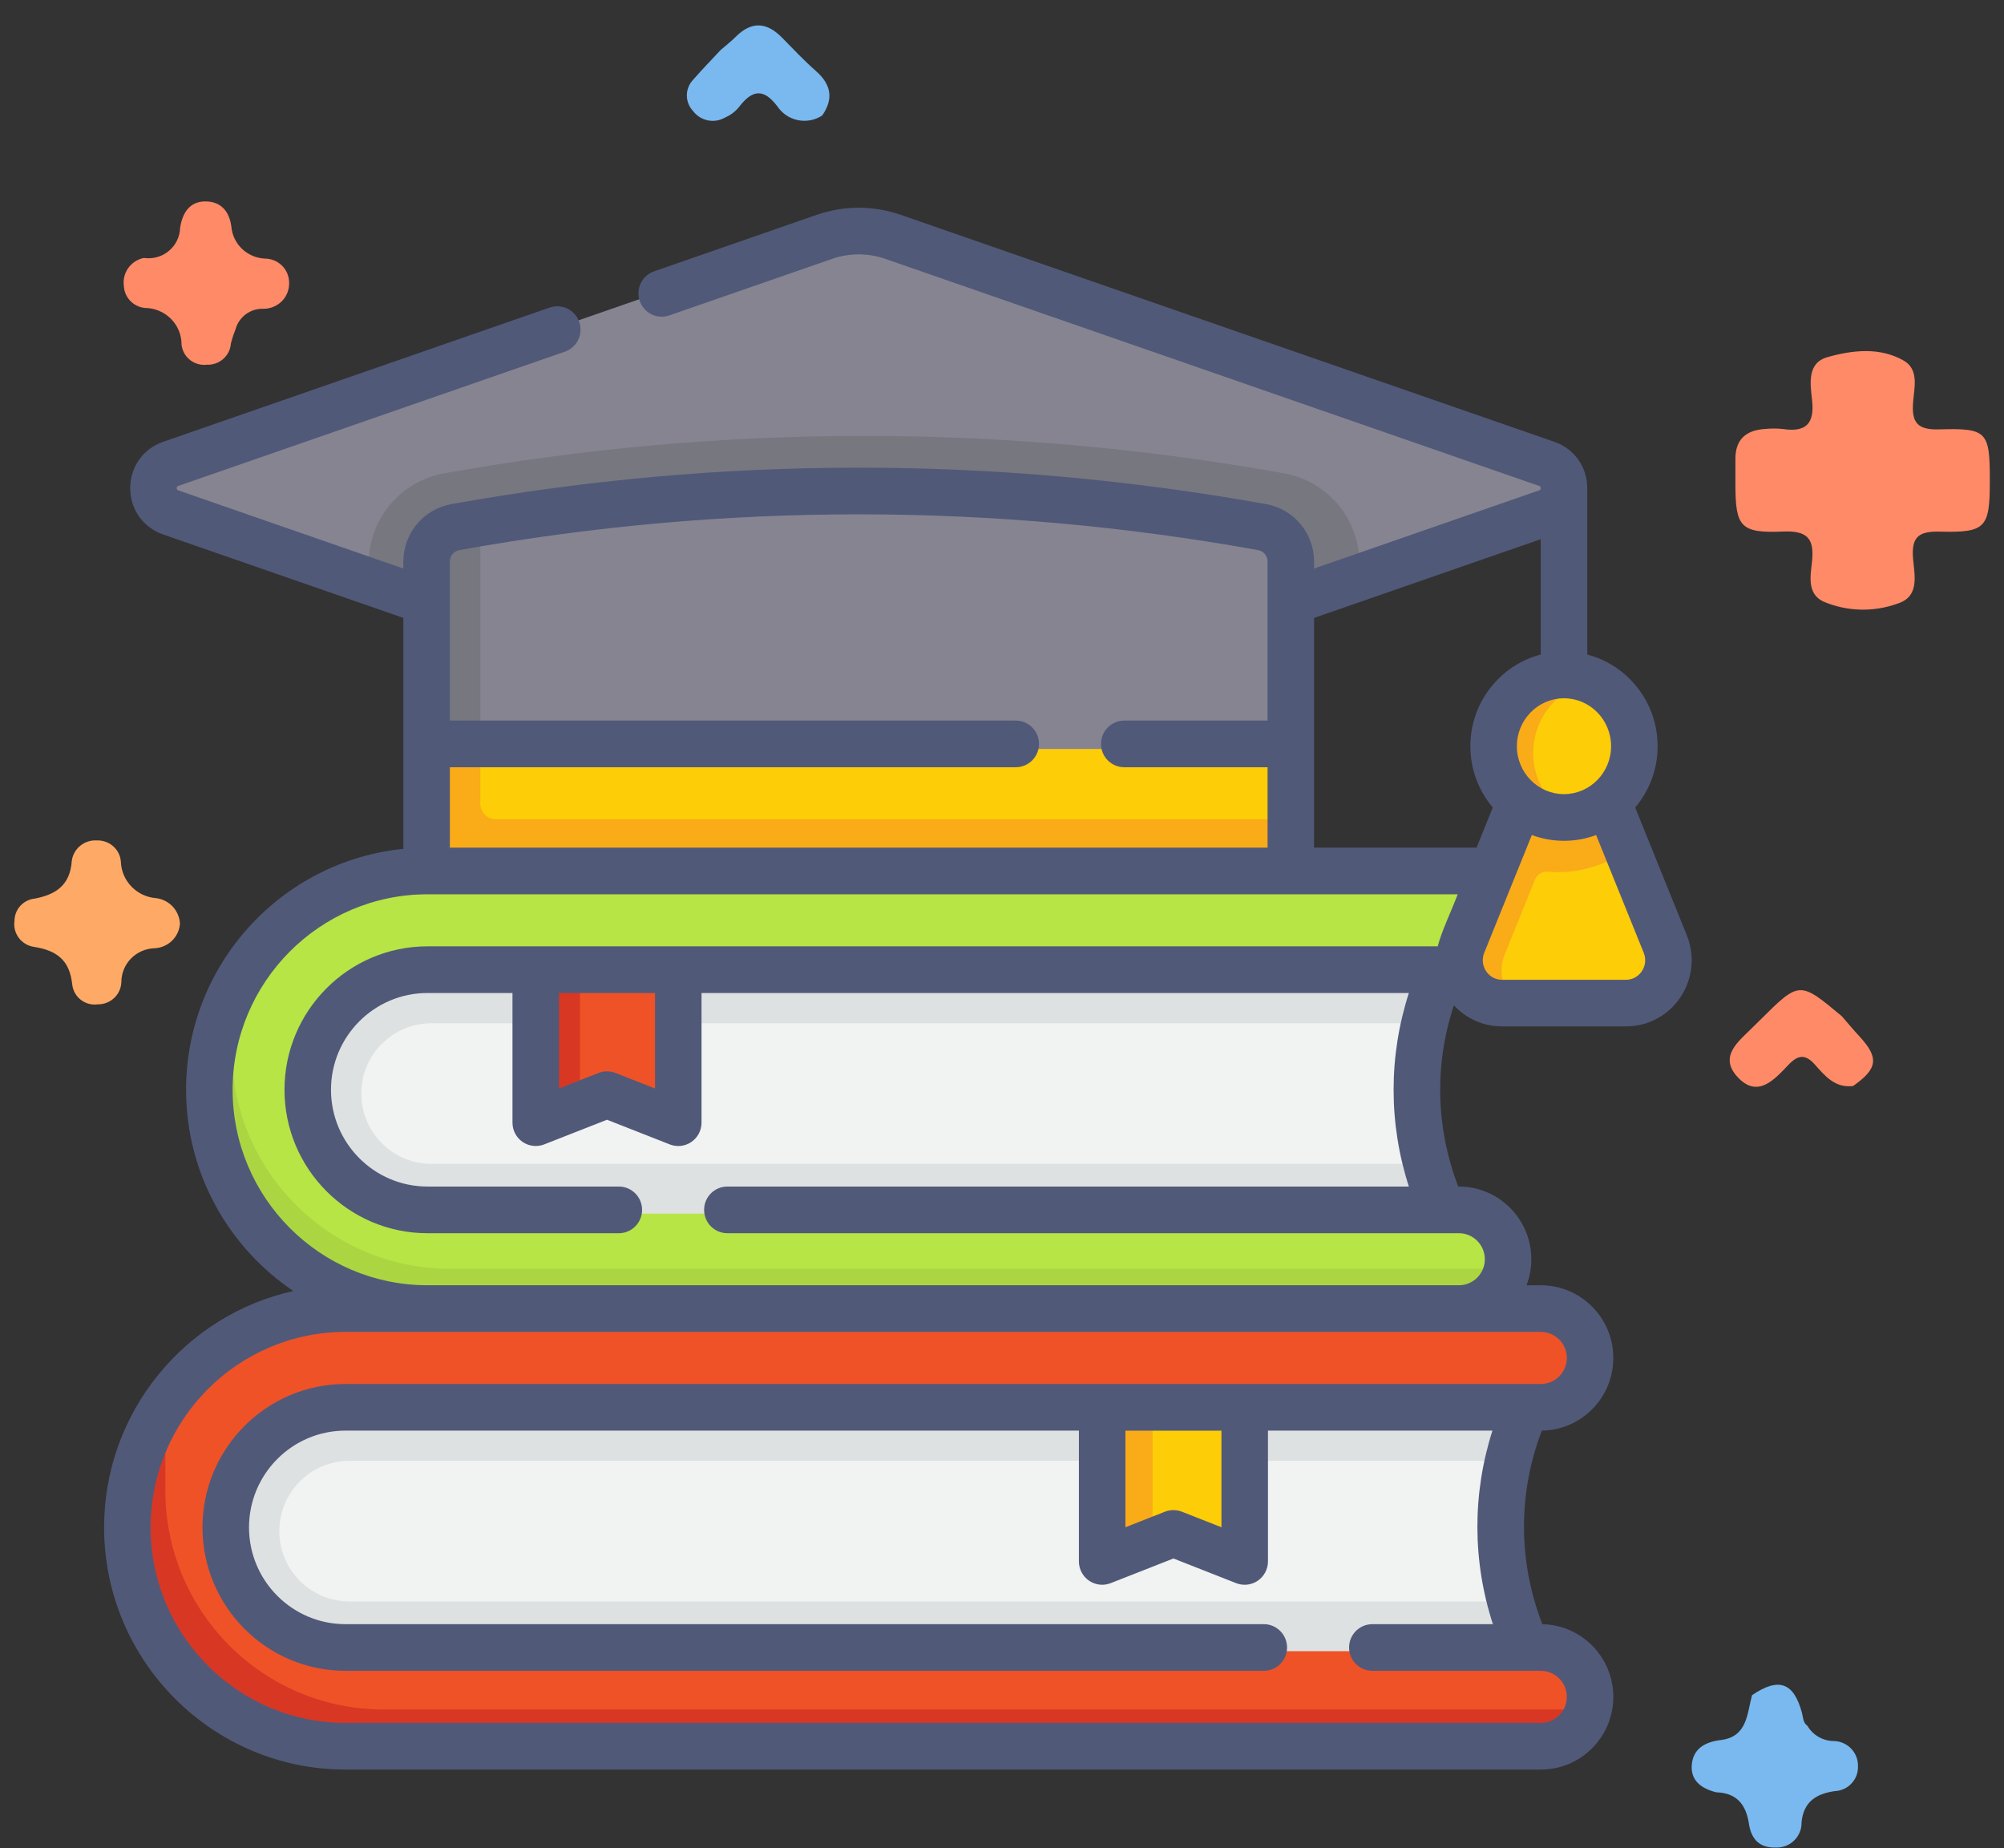 <svg width="77" height="71" viewBox="0 0 77 71" fill="none" xmlns="http://www.w3.org/2000/svg">
<rect x="0" y="0" width="77" height="71" fill="#333333" stroke="none"/>
<g clip-path="url(#clip0_1314_28)">
<path d="M65.95 68.855C65.398 68.721 64.964 68.427 65.002 67.823C65.043 67.192 65.491 66.923 66.114 66.847C67.142 66.723 67.124 65.841 67.318 65.124C68.34 64.427 68.922 64.629 69.236 65.8C69.284 65.98 69.274 66.178 69.449 66.302C69.553 66.482 69.705 66.631 69.887 66.733C70.07 66.836 70.276 66.888 70.486 66.885C70.734 66.897 70.966 67.005 71.135 67.185C71.304 67.365 71.395 67.603 71.389 67.849C71.394 67.97 71.375 68.091 71.333 68.206C71.29 68.32 71.226 68.424 71.142 68.513C71.059 68.603 70.959 68.675 70.847 68.725C70.736 68.776 70.616 68.805 70.493 68.809C69.781 68.913 69.299 69.216 69.221 70.008C69.225 70.137 69.201 70.266 69.152 70.386C69.103 70.506 69.03 70.615 68.937 70.706C68.843 70.797 68.732 70.868 68.61 70.914C68.488 70.96 68.358 70.981 68.227 70.976C67.574 70.993 67.285 70.624 67.198 70.057C67.087 69.33 66.735 68.88 65.95 68.855Z" fill="#79B9EF"/>
<path d="M71.202 41.72C70.513 41.807 70.126 41.339 69.741 40.906C69.372 40.487 69.093 40.514 68.715 40.91C68.18 41.469 67.538 42.208 66.768 41.382C66.015 40.574 66.815 39.998 67.359 39.452C67.451 39.361 67.543 39.27 67.635 39.179C69.144 37.683 69.144 37.683 70.771 39.042C70.999 39.305 71.222 39.572 71.458 39.828C72.203 40.639 72.147 41.06 71.202 41.72Z" fill="#FF8A68"/>
<path d="M6.914 35.486C6.897 35.731 6.79 35.962 6.613 36.136C6.436 36.309 6.202 36.413 5.954 36.428C5.608 36.434 5.279 36.575 5.037 36.819C4.796 37.064 4.661 37.394 4.663 37.736C4.653 37.965 4.554 38.182 4.386 38.34C4.219 38.498 3.995 38.585 3.763 38.583C3.649 38.6 3.532 38.593 3.419 38.564C3.307 38.534 3.202 38.483 3.11 38.413C3.018 38.343 2.941 38.255 2.884 38.155C2.827 38.055 2.791 37.945 2.777 37.831C2.68 36.885 2.184 36.511 1.29 36.373C1.059 36.335 0.854 36.209 0.716 36.022C0.579 35.834 0.522 35.601 0.557 35.373C0.558 35.161 0.638 34.956 0.782 34.799C0.926 34.642 1.123 34.543 1.336 34.521C2.147 34.366 2.691 34.005 2.757 33.086C2.783 32.856 2.898 32.644 3.077 32.496C3.256 32.347 3.487 32.272 3.72 32.287C3.953 32.278 4.18 32.359 4.353 32.513C4.526 32.667 4.631 32.883 4.645 33.113C4.659 33.47 4.806 33.81 5.058 34.067C5.309 34.324 5.647 34.48 6.008 34.505C6.251 34.537 6.475 34.653 6.64 34.832C6.806 35.012 6.903 35.243 6.914 35.486Z" fill="#FEAA66"/>
<path d="M27.691 1.92C27.886 1.751 28.091 1.592 28.273 1.41C28.878 0.807 29.46 0.847 30.044 1.442C30.475 1.881 30.898 2.33 31.359 2.736C31.941 3.251 32.032 3.801 31.592 4.437C31.455 4.526 31.302 4.588 31.141 4.619C30.981 4.649 30.816 4.648 30.655 4.615C30.495 4.582 30.343 4.518 30.208 4.427C30.073 4.335 29.957 4.219 29.867 4.083C29.315 3.355 28.881 3.476 28.39 4.117C28.247 4.291 28.063 4.429 27.854 4.518C27.655 4.632 27.421 4.67 27.196 4.624C26.971 4.578 26.771 4.452 26.634 4.27C26.475 4.104 26.388 3.884 26.391 3.656C26.393 3.428 26.485 3.21 26.647 3.048C26.981 2.662 27.342 2.297 27.691 1.92Z" fill="#79B9EF"/>
<path d="M5.527 9.909C5.697 9.934 5.87 9.923 6.035 9.877C6.2 9.832 6.353 9.752 6.484 9.643C6.616 9.534 6.723 9.399 6.798 9.247C6.873 9.094 6.915 8.928 6.92 8.758C7.004 8.195 7.273 7.741 7.885 7.738C8.467 7.736 8.807 8.091 8.889 8.703C8.916 9.028 9.061 9.332 9.298 9.559C9.535 9.785 9.847 9.919 10.175 9.934C10.298 9.934 10.42 9.958 10.533 10.005C10.646 10.052 10.749 10.12 10.836 10.206C10.923 10.292 10.992 10.394 11.039 10.507C11.085 10.619 11.109 10.739 11.109 10.861C11.113 10.991 11.091 11.12 11.044 11.242C10.996 11.363 10.925 11.474 10.834 11.567C10.742 11.66 10.633 11.735 10.512 11.785C10.391 11.836 10.261 11.862 10.13 11.862C9.885 11.852 9.645 11.925 9.448 12.069C9.251 12.214 9.11 12.42 9.049 12.655C8.977 12.832 8.918 13.014 8.871 13.199C8.855 13.427 8.749 13.639 8.577 13.79C8.405 13.942 8.179 14.021 7.949 14.011C7.834 14.024 7.718 14.015 7.607 13.984C7.496 13.953 7.392 13.9 7.302 13.829C7.211 13.758 7.136 13.669 7.08 13.569C7.024 13.469 6.988 13.359 6.976 13.246C6.978 13.061 6.942 12.878 6.873 12.706C6.803 12.535 6.699 12.379 6.568 12.248C6.437 12.116 6.281 12.011 6.109 11.94C5.937 11.868 5.753 11.831 5.566 11.83C5.352 11.809 5.152 11.712 5.004 11.557C4.856 11.402 4.769 11.199 4.759 10.986C4.725 10.743 4.786 10.497 4.928 10.297C5.071 10.097 5.285 9.958 5.527 9.909Z" fill="#FF8A68"/>
<path d="M76.455 18.483C76.455 20.271 76.302 20.468 74.549 20.424C73.757 20.403 73.44 20.597 73.503 21.429C73.552 22.064 73.783 22.911 72.916 23.186C71.991 23.523 70.971 23.496 70.065 23.112C69.411 22.805 69.57 22.098 69.626 21.546C69.714 20.667 69.419 20.382 68.511 20.42C66.875 20.489 66.681 20.241 66.68 18.604C66.68 18.282 66.682 17.96 66.68 17.638C66.675 16.881 67.089 16.524 67.818 16.48C68.044 16.456 68.273 16.456 68.5 16.48C69.383 16.614 69.724 16.285 69.627 15.383C69.56 14.765 69.415 13.946 70.218 13.72C71.172 13.45 72.222 13.328 73.141 13.85C73.748 14.194 73.549 14.902 73.507 15.454C73.447 16.236 73.672 16.52 74.515 16.495C76.365 16.442 76.456 16.581 76.455 18.483Z" fill="#FF8A68"/>
<path d="M55.522 37.396C54.384 40.151 54.313 43.558 55.45 46.313L56.429 48.237H14.167C14.167 48.237 6.299 43.802 14.167 35.909L56.065 35.043L55.522 37.396Z" fill="#F1F2F2"/>
<path d="M56.429 48.237H14.167C14.167 48.237 6.299 43.802 14.167 35.91L56.065 35.043L55.521 37.396C55.27 38.007 55.07 38.649 54.924 39.309H16.575C15.089 39.309 13.881 40.52 13.881 42.01C13.881 43.5 15.089 44.712 16.575 44.712H54.939C55.067 45.263 55.238 45.799 55.45 46.313L56.429 48.237Z" fill="#DEE1E1"/>
<path d="M55.791 50.035L17.16 49.974C12.532 49.974 8.557 47.012 8.557 42.37C8.557 41.344 8.379 40 8.714 39.091C9.896 35.886 12.97 33.602 16.576 33.602H56.208C57.251 33.602 58.098 34.45 58.098 35.498C58.098 36.545 57.251 37.394 56.208 37.394H26.213L23.284 38.084L20.737 37.394H16.576C14.036 37.394 11.976 39.459 11.976 42.008C11.976 44.556 14.036 46.622 16.576 46.622H56.208C57.251 46.622 58.098 47.471 58.098 48.518C58.098 48.593 58.093 48.668 58.085 48.741C57.975 49.683 56.759 50.035 55.791 50.035Z" fill="#B7E546"/>
<path d="M58.082 48.74C58.031 49.174 57.834 49.564 57.542 49.858C57.199 50.201 56.727 50.414 56.206 50.414L36.626 51.591L16.574 50.414C11.945 50.414 8.193 46.65 8.193 42.007C8.193 40.796 8.448 39.645 8.908 38.605V40.334C8.908 44.977 12.66 48.74 17.289 48.74H58.082Z" fill="#ABD641"/>
<path d="M26.213 42.922V37.395H22.285L20.891 37.535L20.974 42.683C20.974 42.852 21.143 42.967 21.299 42.906L22.285 42.664L23.388 42.231C23.444 42.209 23.506 42.209 23.561 42.231L25.888 43.145C26.044 43.206 26.213 43.09 26.213 42.922Z" fill="#EF5227"/>
<path d="M22.285 37.395V42.664L21.062 43.144C20.905 43.205 20.736 43.09 20.736 42.922V37.395H22.285Z" fill="#D83724"/>
<path d="M50.089 28.777V31.473L49.97 32.668C49.97 33.13 49.595 33.504 49.136 33.504L17.383 33.385C16.922 33.385 16.549 33.011 16.549 32.548L16.311 28.777L32.611 27.996L50.089 28.777Z" fill="#FDCD08"/>
<path d="M58.276 31.024C57.53 32.868 56.779 34.687 56.033 36.532C55.587 37.634 56.388 38.842 57.565 38.842L58.944 38.962H62.299C63.476 38.962 64.277 37.754 63.831 36.651L62.276 32.805L61.297 31.023L58.276 31.024Z" fill="#FDCD08"/>
<path d="M59.476 33.487C60.456 33.577 61.485 33.319 62.275 32.808L61.439 30.711L60.056 31.125C60.056 31.125 60.057 31.125 60.057 31.125L58.255 30.884C58.027 31.447 57.696 32.246 57.469 32.809C57.469 32.809 57.469 32.809 57.469 32.809C56.951 34.091 56.432 35.372 55.914 36.654C55.468 37.757 56.269 38.964 57.445 38.964H59.351C58.175 38.964 57.375 37.757 57.82 36.654C58.208 35.697 58.595 34.74 58.982 33.783C59.062 33.584 59.264 33.468 59.476 33.487Z" fill="#FAAB18"/>
<path d="M62.623 28.926C62.623 27.705 61.846 26.667 60.766 26.291C60.486 26.194 60.079 26.367 59.766 26.367C58.247 26.367 57.312 27.388 57.312 28.926C57.312 30.464 58.449 31.387 59.968 31.387C60.281 31.387 60.486 31.658 60.766 31.561C61.846 31.185 62.623 30.147 62.623 28.926Z" fill="#FDCD08"/>
<path d="M60.766 31.561C60.486 31.659 60.185 31.711 59.873 31.711C58.354 31.711 57.123 30.463 57.123 28.925C57.123 27.388 58.354 26.141 59.873 26.141C60.185 26.141 60.486 26.193 60.766 26.291C59.686 26.666 58.91 27.705 58.91 28.925C58.91 30.147 59.686 31.185 60.766 31.561Z" fill="#FAAB18"/>
<path d="M60.092 19.73L52.234 22.459L50.09 22.238L34.836 28.501C33.776 28.869 32.624 28.869 31.565 28.501L16.311 22.483L14.167 22.459L6.308 19.73C5.41 19.419 5.41 18.146 6.308 17.834L31.863 8.96C32.729 8.659 33.671 8.659 34.538 8.96L60.092 17.834C60.99 18.146 60.99 19.419 60.092 19.73Z" fill="#868491"/>
<path d="M52.235 21.65V22.459L34.837 28.5C33.778 28.869 32.626 28.869 31.565 28.5L14.168 22.459V21.65C14.168 19.944 15.382 18.489 17.056 18.186C22.375 17.23 27.806 16.746 33.201 16.746C38.596 16.746 44.029 17.23 49.347 18.186C50.157 18.333 50.892 18.761 51.419 19.393C51.943 20.021 52.235 20.824 52.235 21.65Z" fill="#77777F"/>
<path d="M50.091 21.647V28.774H16.67L16.551 21.886C16.551 21.224 17.024 20.657 17.673 20.54C18.014 20.479 18.116 20.181 18.457 20.124C23.338 19.305 28.27 18.895 33.201 18.895C38.478 18.895 43.755 19.364 48.968 20.301C49.292 20.36 49.574 20.531 49.773 20.77C49.973 21.009 50.091 21.316 50.091 21.647Z" fill="#868491"/>
<path d="M50.089 31.473V32.787C50.089 33.25 49.715 33.624 49.255 33.624H17.145C16.684 33.624 16.311 33.249 16.311 32.787V28.777L17.383 27.996L18.455 28.777V30.875C18.455 31.205 18.722 31.473 19.051 31.473H50.089Z" fill="#FAAB18"/>
<path d="M18.455 20.125V28.774H16.311V21.648C16.311 20.985 16.784 20.419 17.433 20.302C17.774 20.241 18.114 20.181 18.455 20.125Z" fill="#77777F"/>
<path d="M58.67 63.097C57.532 60.342 57.532 57.246 58.67 54.491L59.033 52.875H10.314C10.314 52.875 4.829 58.856 10.67 64.715L59.35 65.081L58.67 63.097Z" fill="#F1F2F2"/>
<path d="M59.35 65.08L10.671 64.714C4.829 58.856 10.314 52.875 10.314 52.875L59.267 52.966L58.671 54.49C58.45 55.023 58.273 55.568 58.138 56.12H13.425C11.939 56.12 10.731 57.332 10.731 58.821C10.731 60.311 11.939 61.523 13.425 61.523H58.152C58.286 62.056 58.459 62.583 58.671 63.097L59.35 65.08Z" fill="#DEE1E1"/>
<path d="M58.528 66.808L14.48 66.727C9.852 66.727 5.781 64.107 5.781 59.464C5.781 57.991 5.421 55.962 6.085 54.758C7.513 52.168 10.264 50.414 13.423 50.414H59.356C60.4 50.414 61.246 51.263 61.246 52.31C61.246 53.357 60.4 54.206 59.356 54.206H47.975L45.001 54.867L42.498 54.206H13.423C10.883 54.206 8.824 56.272 8.824 58.82C8.824 61.368 10.883 63.434 13.423 63.434H59.356C60.4 63.434 61.246 64.283 61.246 65.33C61.246 65.447 61.235 65.562 61.215 65.673C61.054 66.556 59.455 66.808 58.528 66.808Z" fill="#EF5227"/>
<path d="M61.215 65.673C61.145 66.06 60.958 66.404 60.692 66.671C60.35 67.014 59.877 67.227 59.355 67.227H13.424C8.795 67.227 5.043 63.463 5.043 58.82C5.043 57.159 5.523 55.61 6.354 54.305V57.266C6.354 61.91 10.105 65.673 14.734 65.673H61.215Z" fill="#D83724"/>
<path d="M47.977 59.779V54.207H44.287L42.65 54.307L42.738 59.54C42.738 59.709 42.907 59.824 43.063 59.763L44.287 59.428L45.151 59.088C45.207 59.066 45.269 59.066 45.325 59.088L47.651 60.002C47.808 60.063 47.977 59.948 47.977 59.779Z" fill="#FDCD08"/>
<path d="M44.285 54.203V59.425L42.823 59.998C42.667 60.059 42.498 59.944 42.498 59.776V54.203H44.285Z" fill="#FAAB18"/>
<path d="M64.812 35.927L62.829 31.022C63.366 30.387 63.691 29.565 63.691 28.667C63.691 26.975 62.539 25.549 60.987 25.146C60.986 24.911 60.987 19.004 60.987 18.753C60.987 17.939 60.491 17.241 59.724 16.974L34.602 8.251C33.566 7.89 32.424 7.891 31.388 8.251L25.133 10.423C24.666 10.584 24.419 11.095 24.581 11.563C24.742 12.031 25.251 12.278 25.717 12.117L31.972 9.945C32.631 9.715 33.358 9.715 34.017 9.945L59.139 18.668C59.166 18.678 59.2 18.689 59.2 18.753C59.2 18.817 59.166 18.829 59.139 18.838L50.491 21.841V21.573C50.491 20.487 49.718 19.559 48.652 19.368C38.263 17.499 27.727 17.499 17.337 19.368C16.272 19.56 15.498 20.487 15.498 21.573V21.841L6.85 18.838C6.823 18.829 6.79 18.817 6.79 18.753C6.79 18.689 6.823 18.678 6.85 18.668L21.704 13.51C22.171 13.348 22.418 12.838 22.256 12.37C22.095 11.902 21.586 11.654 21.12 11.816L6.266 16.974C5.498 17.241 5.003 17.939 5.003 18.753C5.003 19.568 5.498 20.266 6.266 20.532L15.498 23.738V32.61C10.818 33.077 7.15 37.05 7.15 41.866C7.15 45.084 8.789 47.925 11.272 49.596C7.118 50.517 4 54.238 4 58.678C4 63.807 8.16 67.981 13.274 67.981H59.206C60.741 67.981 61.989 66.728 61.989 65.188C61.989 63.667 60.771 62.427 59.262 62.397C58.329 59.99 58.321 57.37 59.241 54.96C60.76 54.941 61.989 53.696 61.989 52.168C61.989 50.628 60.741 49.376 59.206 49.376H58.654C58.773 49.065 58.839 48.728 58.839 48.376C58.839 46.836 57.59 45.583 56.055 45.583H56.031C55.166 43.332 55.109 40.895 55.863 38.62C56.336 39.133 57.001 39.431 57.708 39.431H62.479C63.316 39.431 64.096 39.014 64.565 38.315C65.039 37.609 65.132 36.716 64.812 35.927ZM61.903 28.667C61.903 29.682 61.091 30.508 60.093 30.508C59.095 30.508 58.283 29.682 58.283 28.667C58.283 27.652 59.095 26.826 60.093 26.826C61.091 26.826 61.903 27.652 61.903 28.667ZM59.2 20.714V25.146C57.647 25.549 56.496 26.975 56.496 28.667C56.496 29.565 56.821 30.387 57.357 31.022L56.734 32.563H50.491V23.738L59.2 20.714ZM17.653 21.133C27.833 19.301 38.157 19.301 48.337 21.133C48.55 21.171 48.704 21.356 48.704 21.573V27.682H43.198C42.705 27.682 42.304 28.084 42.304 28.579C42.304 29.074 42.705 29.475 43.198 29.475H48.704V32.563H17.285V29.475H39.028C39.521 29.475 39.922 29.074 39.922 28.579C39.922 28.084 39.521 27.682 39.028 27.682H17.285V21.573C17.285 21.356 17.44 21.171 17.653 21.133ZM60.203 52.168C60.203 52.719 59.755 53.168 59.206 53.168H13.274C10.245 53.168 7.78 55.639 7.78 58.678C7.78 61.716 10.245 64.188 13.274 64.188H48.559C49.053 64.188 49.453 63.787 49.453 63.292C49.453 62.797 49.053 62.395 48.559 62.395H13.274C11.23 62.395 9.568 60.728 9.568 58.678C9.568 56.628 11.23 54.96 13.274 54.96H41.455V59.985C41.455 60.281 41.601 60.558 41.845 60.725C42.089 60.892 42.399 60.928 42.674 60.82L45.087 59.872L47.499 60.82C47.605 60.861 47.715 60.881 47.825 60.881C48.002 60.881 48.178 60.828 48.329 60.725C48.573 60.558 48.719 60.281 48.719 59.985V54.96H57.344C56.568 57.389 56.573 59.969 57.362 62.395H52.729C52.236 62.395 51.836 62.797 51.836 63.292C51.836 63.787 52.236 64.188 52.729 64.188H59.206C59.755 64.188 60.202 64.637 60.202 65.188C60.202 65.739 59.755 66.188 59.206 66.188H13.274C9.146 66.188 5.787 62.819 5.787 58.678C5.787 54.537 9.146 51.168 13.274 51.168H59.206C59.755 51.168 60.203 51.617 60.203 52.168ZM43.242 54.961H46.932V58.672L45.413 58.075C45.203 57.993 44.971 57.993 44.761 58.075L43.242 58.672V54.961ZM27.948 47.376H56.056C56.605 47.376 57.052 47.824 57.052 48.376C57.052 48.927 56.605 49.375 56.056 49.375H16.424C12.296 49.375 8.938 46.007 8.938 41.865C8.938 37.725 12.296 34.356 16.424 34.356H56.009C55.788 34.95 55.38 35.793 55.243 36.355H16.424C13.395 36.355 10.931 38.827 10.931 41.865C10.931 44.904 13.395 47.376 16.424 47.376H23.778C24.271 47.376 24.671 46.974 24.671 46.479C24.671 45.984 24.271 45.583 23.778 45.583H16.424C14.38 45.583 12.718 43.915 12.718 41.865C12.718 39.816 14.38 38.148 16.424 38.148H19.691V43.13C19.691 43.426 19.837 43.703 20.081 43.87C20.325 44.037 20.635 44.072 20.91 43.964L23.323 43.017L25.735 43.964C25.841 44.006 25.951 44.026 26.061 44.026C26.238 44.026 26.414 43.973 26.565 43.87C26.809 43.703 26.955 43.426 26.955 43.13V38.148H54.133C53.351 40.575 53.351 43.156 54.133 45.583H27.948C27.454 45.583 27.054 45.984 27.054 46.479C27.054 46.975 27.454 47.376 27.948 47.376ZM21.478 38.148H25.168V41.816L23.649 41.219C23.439 41.137 23.206 41.137 22.997 41.219L21.478 41.816V38.148ZM63.083 37.313C63.017 37.411 62.827 37.639 62.479 37.639H57.708C57.359 37.639 57.169 37.411 57.103 37.313C56.96 37.099 56.933 36.84 57.03 36.6L58.858 32.08C59.243 32.223 59.659 32.301 60.093 32.301C60.527 32.301 60.943 32.223 61.328 32.08L63.156 36.6C63.253 36.84 63.227 37.099 63.083 37.313Z" fill="#515979"/>
</g>
<defs>
<clipPath id="clip0_1314_28">
<rect width="77" height="71" fill="white"/>
</clipPath>
</defs>
</svg>
